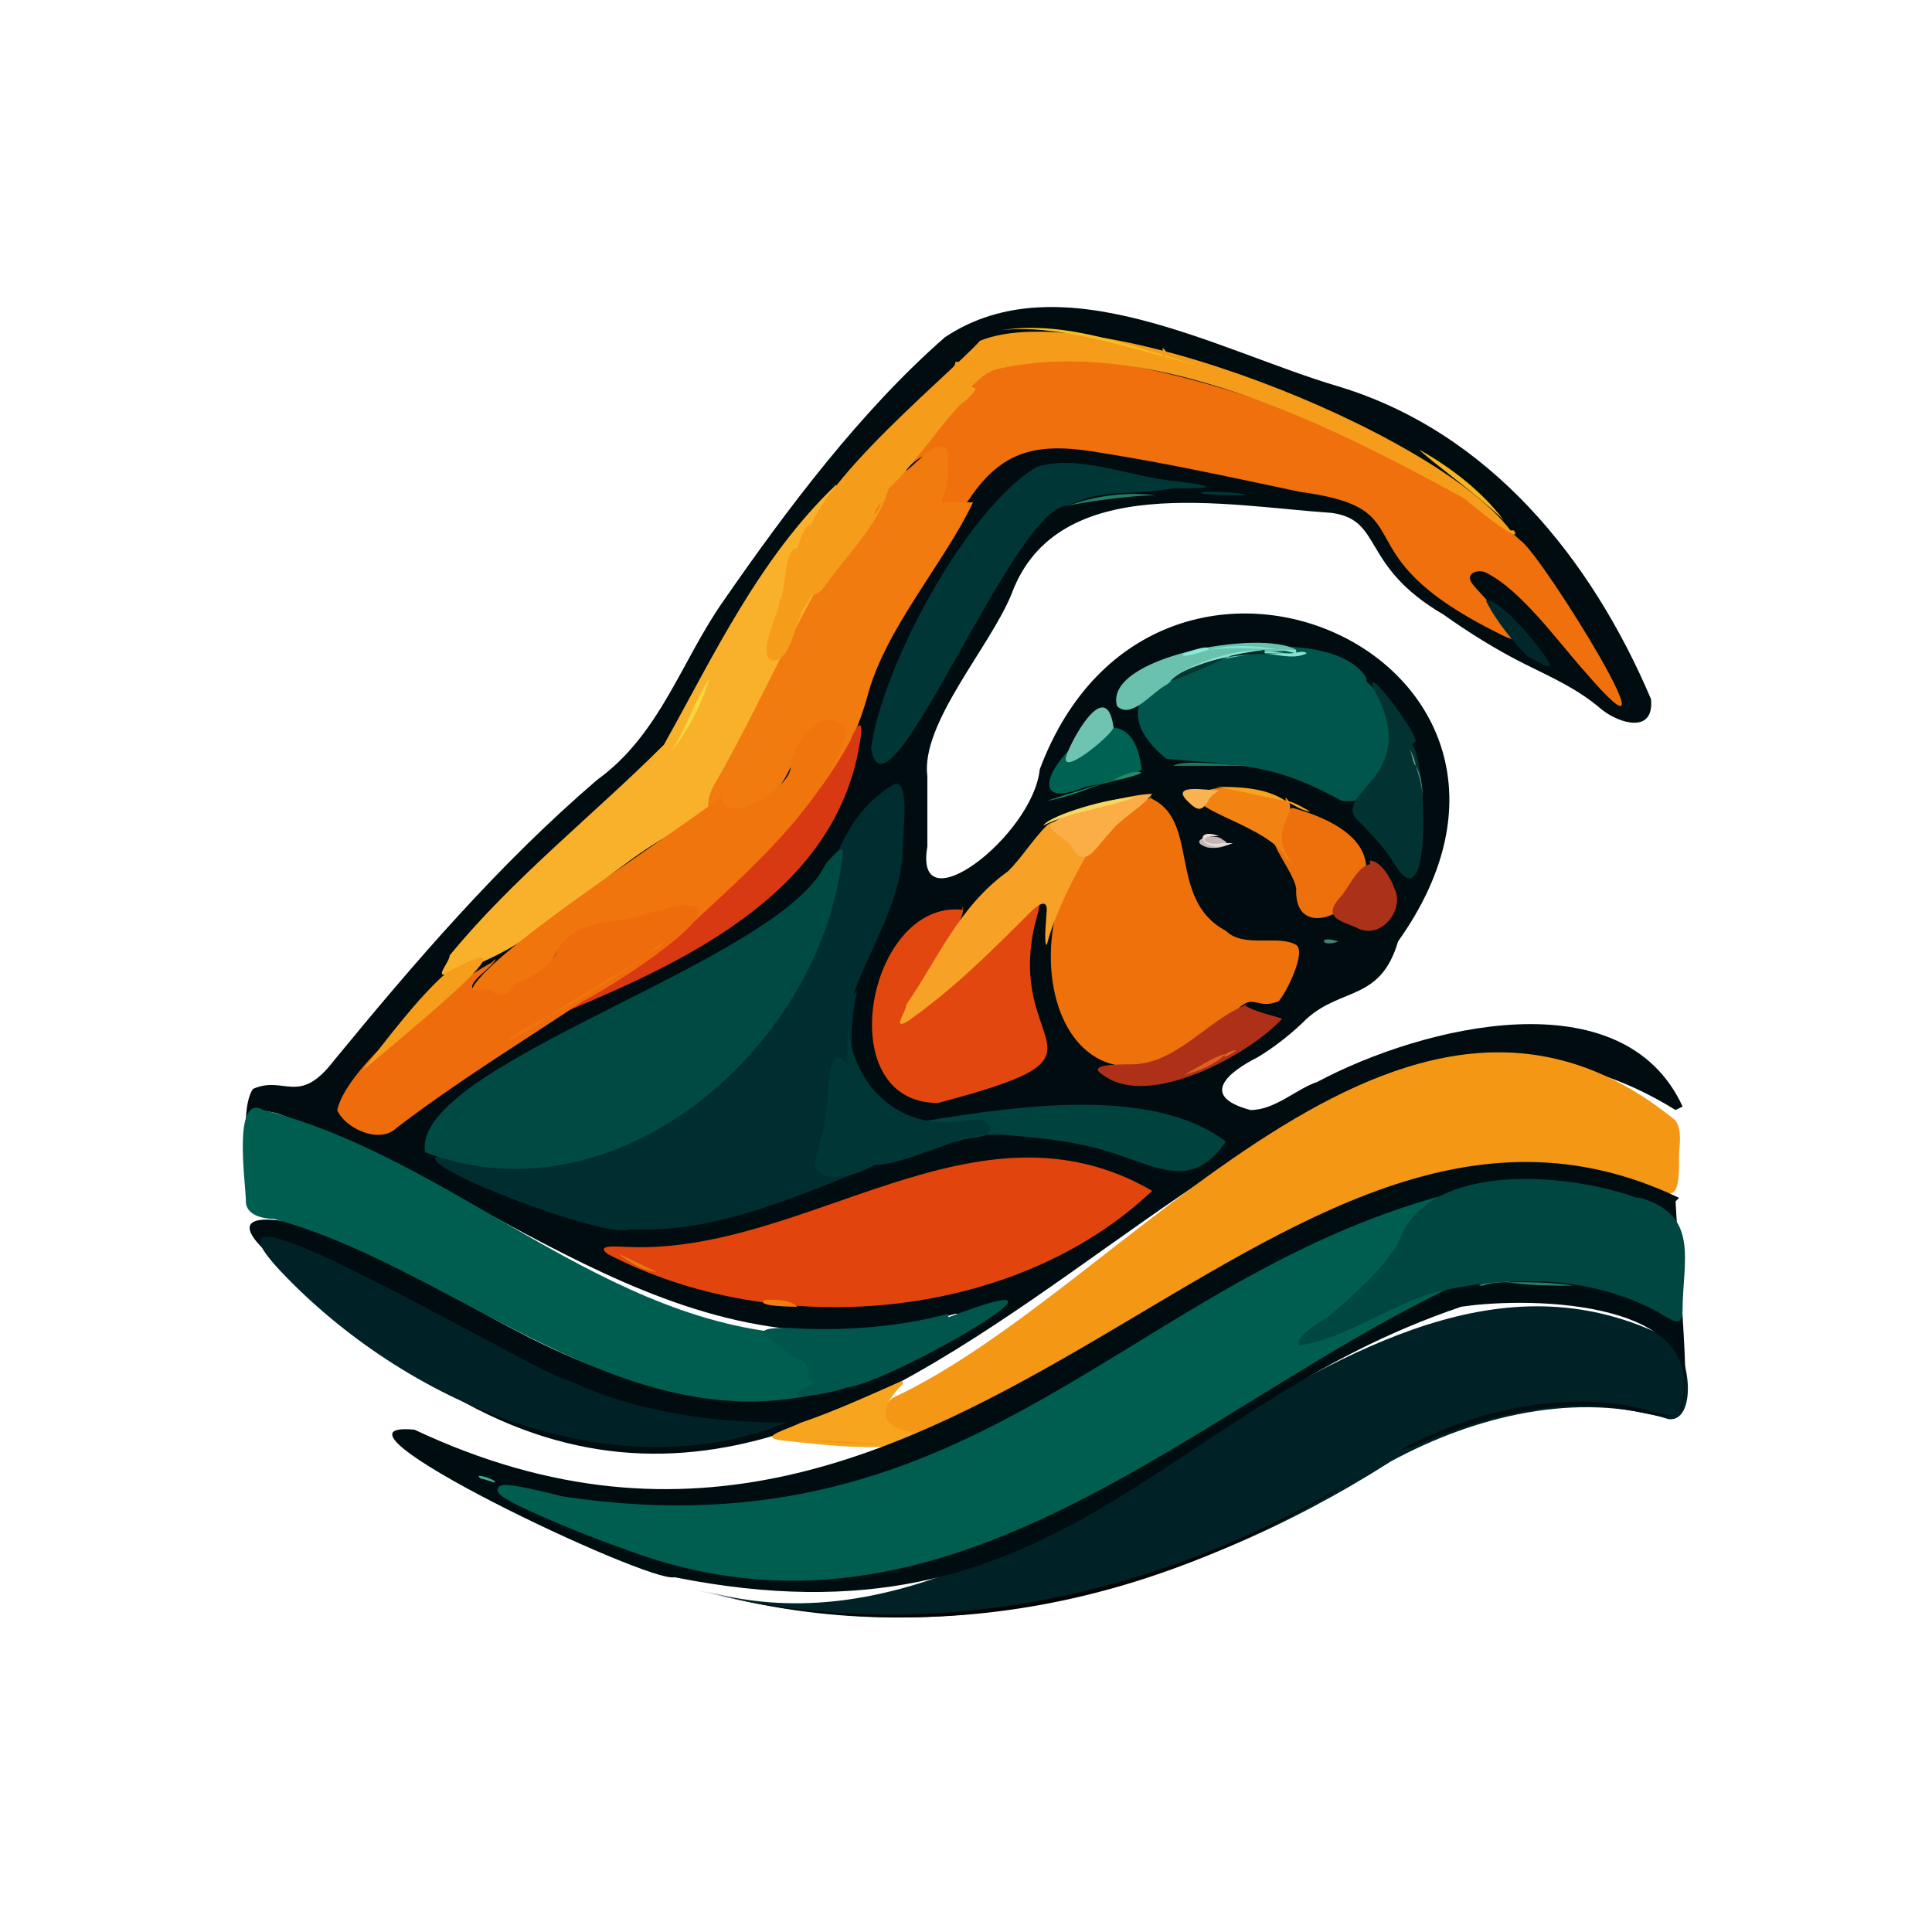 <?xml version="1.0" encoding="UTF-8"?>
<svg id="Layer_1" xmlns="http://www.w3.org/2000/svg" version="1.1" viewBox="0 0 55 55">
  <!-- Generator: Adobe Illustrator 30.0.0, SVG Export Plug-In . SVG Version: 2.1.1 Build 123)  -->
  <defs>
    <style>
      .st0 {
        fill: #e8dcd6;
      }

      .st1 {
        fill: #023332;
      }

      .st2 {
        fill: #238b6f;
      }

      .st3 {
        fill: #f8b51e;
      }

      .st4 {
        fill: #f8d73c;
      }

      .st5 {
        fill: #f49715;
      }

      .st6 {
        fill: #00423e;
      }

      .st7 {
        fill: #ee700c;
      }

      .st8 {
        fill: #f69e1c;
      }

      .st9 {
        fill: #87eada;
      }

      .st10 {
        fill: #004a44;
      }

      .st11 {
        fill: #002d2f;
      }

      .st12 {
        fill: #f17b0f;
      }

      .st13 {
        fill: #ef700d;
      }

      .st14 {
        fill: #588979;
      }

      .st15 {
        fill: #1b745c;
      }

      .st16 {
        fill: #2c574f;
      }

      .st17 {
        fill: #c4b7b5;
      }

      .st18 {
        fill: #739887;
      }

      .st19 {
        fill: #006252;
      }

      .st20 {
        fill: #8ae2ce;
      }

      .st21 {
        fill: #000c0f;
      }

      .st22 {
        fill: #7de3d2;
      }

      .st23 {
        fill: #60b9a2;
      }

      .st24 {
        fill: #f9b02a;
      }

      .st25 {
        fill: #62827b;
      }

      .st26 {
        fill: #f7cd32;
      }

      .st27 {
        fill: #45a892;
      }

      .st28 {
        fill: #002227;
      }

      .st29 {
        fill: #f8d75f;
      }

      .st30 {
        fill: #032c29;
      }

      .st31 {
        fill: #207d66;
      }

      .st32 {
        fill: #8fada5;
      }

      .st33 {
        fill: #f0750d;
      }

      .st34 {
        fill: #25896e;
      }

      .st35 {
        fill: #157c60;
      }

      .st36 {
        fill: #f7a227;
      }

      .st37 {
        fill: #fab352;
      }

      .st38, .st39 {
        fill: #005e50;
      }

      .st40 {
        fill: #f67116;
      }

      .st41 {
        fill: #b6c5bf;
      }

      .st42 {
        fill: #de6122;
      }

      .st43 {
        fill: #00564c;
      }

      .st44 {
        fill: #fbad46;
      }

      .st45 {
        fill: #f9bd1c;
      }

      .st46 {
        fill: #94d6c5;
      }

      .st47 {
        fill: #e1450d;
      }

      .st48 {
        fill: #e1470e;
      }

      .st49 {
        fill: #000d10;
      }

      .st50 {
        fill: #2e8a74;
      }

      .st39 {
        stroke: #005e50;
        stroke-miterlimit: 10;
        stroke-width: .2px;
      }

      .st51 {
        fill: #479984;
      }

      .st52 {
        fill: #e47b12;
      }

      .st53 {
        fill: #01272a;
      }

      .st54 {
        fill: #e6691f;
      }

      .st55 {
        fill: #7bc8b3;
      }

      .st56 {
        fill: #45947e;
      }

      .st57 {
        fill: #56af97;
      }

      .st58 {
        fill: #f27c10;
      }

      .st59 {
        fill: #2e8c73;
      }

      .st60 {
        fill: #f8a41c;
      }

      .st61 {
        fill: #ab3118;
      }

      .st62 {
        fill: #1f826a;
      }

      .st63 {
        fill: #6ec4b0;
      }

      .st64 {
        fill: #89e3ce;
      }

      .st65 {
        fill: #d83912;
      }

      .st66 {
        fill: #43937c;
      }

      .st67 {
        fill: #6ac2ae;
      }

      .st68 {
        fill: #217d69;
      }

      .st69 {
        fill: #41836f;
      }

      .st70 {
        fill: #004641;
      }

      .st71 {
        fill: #020404;
      }

      .st72 {
        fill: #f59c1a;
      }

      .st73 {
        fill: #ef6c0c;
      }

      .st74 {
        fill: #f7a51f;
      }

      .st75 {
        fill: #53b19a;
      }

      .st76 {
        fill: #af3019;
      }

      .st77 {
        fill: #ef710c;
      }

      .st78 {
        fill: #07352f;
      }

      .st79 {
        fill: #f28313;
      }

      .st80 {
        fill: #003736;
      }
    </style>
  </defs>
  <g>
    <path class="st21" d="M47.7,31.6c-12.1-7.5-21.9,17.5-36.1,7.3,4,3,11.5,1.9,9.2,1.6-3.7-.2-7.1-2.1-10.2-4-.5-.2-4.2-2.2-2.6-.5-2.6-2.1,1.2-1.1,2.2-.6,2.9,1.5,5.5,3.4,8.7,4.1,3,.9,6.4-.2,8.8-2.1,0,0-.2,0-.5,0-7.6,2.2-12.7-3.4-19.3-5.7-.4-.1-.8-.2-.8.4,0,.5.1,1.7,0,2.1,0-.8-.3-2.6.1-3.2.9-.4,1.3.5,2.3-.8,2.3-2.8,4.7-5.6,7.5-8,1.8-1.3,2.4-3.4,3.6-5.1,1.8-2.6,3.9-5.4,6.3-7.5,3.3-2.2,7.8.4,11.2,1.4,4.3,1.3,7.2,4.9,8.9,8.9.1,1-.9.7-1.4.3-.7-.6-1.4-.9-2.2-1.3-.8-.4-1.6-.9-2.3-1.4-2.4-1.4-1.7-2.7-3.2-2.9-3-.2-7.8-1.2-9.1,2.3-.6,1.5-2.6,3.7-2.4,5.2,0,.7,0,1.4,0,2-.4,2.3,3-.3,3.2-2.2,3.3-8.8,15.9-3.1,10.2,4.9-.5,1.7-1.6,1.3-2.6,2.2-.4.4-.9.8-1.4,1.1-.8.4-1.7,1.1-.2,1.5.7,0,1.3-.6,1.9-.8,3-1.6,8.7-3,10.4.7h0Z"/>
    <g>
      <path class="st32" d="M7.2,34.5c0-.6,0-2.3,0-3,0,1,0,2,0,3Z"/>
      <g>
        <path class="st11" d="M24.4,28.2c-.3,1.3-.1,2.7,0,4,.4.7.5,1-.3,1.3-2,.8-4,1.6-6.2,1.5-.6.3-6.4-1.9-5.4-2.1,5.1,1.2,9.9-2.6,11-7.6.3-1.2.9-2.4,2-3,.4,0,.2,1.4.2,1.8,0,1.5-.9,2.8-1.4,4.2h0Z"/>
        <path class="st10" d="M12.1,32.8c-.4-2.5,10.1-5.4,11.4-8.2.1-.1.4-.5.5-.4-.5,5.5-6.4,10.7-11.9,8.6h0Z"/>
        <path class="st6" d="M26.4,31.9c2.5-.4,6.4-1,8.5.6-.9,1.3-1.8.8-3,.4-1.1-.4-2.2-.5-3.4-.6-.2,0-.3,0-.5,0-.2,0-.2-.3-.5-.3-.1,0-1.2.1-1.1,0Z"/>
        <path class="st80" d="M24.2,28.2c-.4,2.1,1,4.1,3.3,3.7.6-.2,1.1.4.2.5-.7,0-3,1.3-3.2.5-.5-.7-.4-3.8-.3-4.7h0s0,0,0,0Z"/>
        <path class="st15" d="M28.1,32.3c.5,0,1,0,1.5,0-.2,0-1.8,0-1.5,0Z"/>
        <path class="st6" d="M28.1,32.3c-.2.1-.6,0-.9.2.3-.1.6-.2.9-.2Z"/>
        <g>
          <path class="st26" d="M24.1,40.2c-.7.3-1.5.5-2.2.7.7-.2,1.5-.5,2.2-.7Z"/>
          <path class="st47" d="M17.3,35.7c-.4-.3.4-.2.6-.2,5.1.2,9.9-4.5,14.9-1.6-3.9,3.7-10.7,4.3-15.5,1.8Z"/>
          <path class="st46" d="M9.8,35.2c-.8-.2-1.7-.5-2.5-.6.4-.1,1.8.3,2.5.6Z"/>
          <path class="st40" d="M24.2,37.2c-.5,0-1.1,0-1.6,0,.5,0,1.1,0,1.6,0h0Z"/>
          <path class="st52" d="M18.7,36.2c-.4,0-.8-.3-1.1-.5.3.1.8.4,1.1.5h0Z"/>
          <path class="st58" d="M22.7,37.2c0,0-1.3,0-.9-.2.3,0,.7,0,.9.2Z"/>
        </g>
        <g>
          <path class="st77" d="M32.7,22.7c1.5.6.5,2.9,2.2,3.8.5.5,1.5.1,2,.4.3.2-.3,1.4-.5,1.6-.7.3-.7-.4-1.4.5-5.5,4.8-7-4.5-2.2-6.3h0Z"/>
          <path class="st43" d="M38.9,19.4c1.1.9,1.1,3.6-.7,3.4-2-1.1-2.9-1-5-1.2-3.3-2.7,4.5-4.3,5.7-2.3Z"/>
          <path class="st48" d="M27.4,25.8c.2.3-1.2,2.3-1.4,2.7-.4.8,3-2.4,3.1-2.5.8-.8.4,0,.3.6-.6,3.4,2.6,3.4-2.7,4.8-3.1,0-2-5.8.7-5.5h0Z"/>
          <path class="st36" d="M30.9,24.4c-.4.7-.9,1.7-1.1,2.5-.1,0,0-.9,0-1,0-.4-.4,0-.5.1-1.1,1.1-2.2,2.2-3.5,3.1-.4.2,0-.3,0-.5.9-1.3,1.5-2.8,2.9-3.8.4-.4.7-.9,1.1-1.3.5-.4,1.4.2,1.1.8h0Z"/>
          <path class="st1" d="M40.2,21.2c.4.4.6,5.2-.5,3.4-.3-.5-.7-.9-1.1-1.3-.6-.8,1.9-1.2.5-3.7-.3-.8,1.2,1.2,1.2,1.5h0Z"/>
          <path class="st7" d="M36.8,23c4.7,1.3,0,4.7.1,2.3-.1-.7-1.5-1.9-.1-2.3Z"/>
          <path class="st76" d="M35.4,28.6c.3.2.8.3,1.1.4-.9,1-3.8,2.6-5.1,1.6-.5-.3.4-.3.8-.3,1.3,0,2.2-1.3,3.3-1.7h0Z"/>
          <path class="st19" d="M32.5,21.9c-.3.3-1.1.4-1.6.5-2.9,1.2,1.2-3.9,1.6-.5Z"/>
          <path class="st67" d="M36.9,18.5c-1.2.1-2.7.2-3.7,1-.4.2-1,1-1.4.6-.4-1.4,4.1-2.2,5.1-1.6h0Z"/>
          <path class="st79" d="M36.6,22.7c.5.5-.7.9.3,2,0,0-.3-.3-.3-.3-.5-.9-3-1.4-2.4-1.8.5-.4,1.9,0,2.4.2Z"/>
          <path class="st61" d="M39,24.5c.3,0,.6.5.7.8.3.6-.4,1.5-1.1,1.1-.5-.2-.9-.3-.5-.8.3-.3.5-.9.9-1h0Z"/>
          <path class="st44" d="M32.8,22.6c-.3.4-.9.7-1.2,1.1-.4.4-.7,1.1-1.1.4-.1-.2-.6-.4-.6-.6.3-.4,2.3-.9,2.9-.9Z"/>
          <path class="st63" d="M31.7,20.7c0,.2-1.7,1.6-1.3.7.2-.5,1.1-2.1,1.3-.7Z"/>
          <path class="st37" d="M34.7,22.5c0,0-.3.2-.3.3-.2.3-.3.3-.6,0-.5-.5.6-.3.8-.3Z"/>
          <path class="st29" d="M32.3,22.7c-.8.3-1.8.4-2.6.8.2-.3,1.9-.8,2.6-.8Z"/>
          <path class="st22" d="M36.9,18.5c-.8,0-1.7-.1-2.5,0-.1,0-.1,0,0,0,.8-.2,1.7-.1,2.5.1Z"/>
          <path class="st60" d="M36.6,22.8c-.6-.1-1.3-.3-2-.4.6,0,1.4,0,2,.4Z"/>
          <path class="st17" d="M34.8,23.9c.4.2-.3.3-.5.2-.5-.2.3-.4.5-.2Z"/>
          <path class="st2" d="M31.7,22.2c-.6.2-1.3.5-1.9.6.6-.2,1.3-.4,1.9-.6Z"/>
          <path class="st0" d="M34.7,23.8c-.7,0-.4.3.1.2.1,0,.3,0,.3,0-.9.4-1.2-.5-.4-.2h0Z"/>
          <path class="st35" d="M33.4,21.8c.3-.2,1.7,0,2.2,0-.7,0-1.5,0-2.2,0Z"/>
          <path class="st16" d="M40.4,24.2c0-.5,0-1,0-1.5,0,.5,0,1,0,1.5Z"/>
          <path class="st20" d="M37.2,18.6c-.4.2-.9,0-1.3,0,.2-.1.6,0,.8,0,.2,0,.4-.1.5,0Z"/>
          <path class="st42" d="M34.9,30c-.3.3-.8.5-1.2.6.4-.2.8-.5,1.2-.6,0,0,0,0,0,0Z"/>
          <path class="st14" d="M40.5,22.8c0-.2,0-.7-.2-1,.1.3.2.6.2,1Z"/>
          <path class="st9" d="M34.4,18.5s-.9.3-.7.1c0,0,.8-.3.7-.1Z"/>
          <path class="st34" d="M32.5,22c-.2.1-.6.2-.8.2.2-.1.6-.3.8-.2Z"/>
          <path class="st60" d="M37.3,23.1c-.2,0-.5-.2-.7-.3.2,0,.5.2.7.3h0s0,0,0,0Z"/>
          <path class="st69" d="M38.1,26.8c-.5.2-.6-.2,0,0h0Z"/>
          <path class="st18" d="M40.3,21.8c0-.1-.1-.4-.2-.5.1.1.1.4.2.5h0Z"/>
          <path class="st54" d="M35.2,29.9c-.6.4-.3,0,0,0h0Z"/>
          <path class="st30" d="M36,18.6c.4,0,.8,0,1.2,0-.6,0-1.6,0-2.2.1,0-.1.8-.2,1-.2h0Z"/>
          <path class="st78" d="M35,18.7c-.5.2-1.1.5-1.7.7.4-.4,1.1-.6,1.7-.7Z"/>
          <path class="st64" d="M36,18.5c-.8.1-1.7.3-2.5.7-.1,0-.1,0,0,0,.7-.4,1.6-.7,2.5-.7h0Z"/>
          <path class="st67" d="M36.5,18.6c-.1,0-.3,0-.5,0,.1,0,.4,0,.5,0h0Z"/>
        </g>
        <g>
          <path class="st13" d="M43.3,15.4c.6.4,4.8,7.2,1.8,3.7-.8-.9-1.8-2.3-2.8-2.8-.2-.1-.6,0-.4.3.2.3,2.2,2.2.7,1.4-4.6-2.3-1.9-3.5-5.6-4-1.9-.4-3.7-.8-5.6-1.1-1.7-.3-2.8-.2-3.8,1.3-.2.3-.5.4-.8.4-.7.2-.4-.6-.4-1,.3-1.5-.9.3-.8-.3.9-1.3,2-3,3.7-3.2,4.1,0,11,2.5,14,5.3h0Z"/>
          <path class="st24" d="M23.9,13.9c-.1.5-.7.9-.5,1.5,0,.6-.2,1.4.6.6,0,0,0,.3-.1.4-.9,1.5-1.7,3.1-2.4,4.7-.4,1.2-1.4,2.1-2.5,2.7-2.1,1.2-3.8,3.3-6.2,3.9-.5.2,0-.3,0-.5,1.8-2.2,4.1-4,6.1-6,1.4-2.5,2.7-5.3,4.9-7.4h0Z"/>
          <path class="st12" d="M25.8,13.4c.3-.2,1.1-1.2,1.2-.4,0,.4,0,.7-.1,1,0,.1-.2.3,0,.3.2,0,.6,0,.8,0-.8,1.7-2.5,3.6-3,5.5-.5,1.8-1.6,3.6-3.2,4.7.5-1,2-2,2.3-3.2-.3-1-.9-.1-1.2.3-.3.9-1.3,2.1-2.4,1.5-.1-.2,0-.5.1-.7,1.8-3.1,3-6.5,5.4-9.2h0Z"/>
          <path class="st80" d="M30.4,14.4c-1.5-.1-5.2,9.5-5.6,6.9.3-2.3,2.7-6.8,4.7-8,1.2-.4,2.7.3,4,.4,1.5.2.7.2-.1.2-1,.2-2.1,0-3,.5h0Z"/>
          <path class="st65" d="M16.1,28.8c2.9-2.1,6.3-4.4,8.1-7.7.1-.3.4-.8.3-.1-.6,4.3-4.8,6.3-8.4,7.8h0Z"/>
          <path class="st72" d="M43,15.1c-2.1-2.8-11.9-6.7-15.1-5.4-1,1.1-5.6,4.8-4.9,6.2,0,.4-.4,1.5.4.9.6-.9,1.6-1.8,1.9-2.9.7-.6,1.9-2.4,2.2-2.5.6-.6,0-.2-.1-.6,4.6-1.7,10.3,1.2,14.3,3.4.1.1,1.7,1.4,1.4.9h0Z"/>
          <path class="st53" d="M42.3,17.1c.4-.1,1.5,1.3,1.7,1.6.4.6-.4,0-.5,0-.4-.4-.9-1-1.2-1.6h0Z"/>
          <path class="st45" d="M34.1,10.4c-1.7-.4-3.9-1.2-5.6-1,1.9-.3,3.8.5,5.6,1Z"/>
          <path class="st3" d="M42.8,14.8c-.6-.6-2.1-1.7-2.4-2,.9.5,1.8,1.2,2.4,2Z"/>
          <path class="st4" d="M19.1,21.4c.4-.6.7-1.5,1.1-2.1-.2.7-.6,1.5-1.1,2.1h0Z"/>
          <path class="st31" d="M32.9,14.1c-.7,0-2.1.2-2.5.3.8-.3,1.7-.4,2.5-.3h0s0,0,0,0Z"/>
          <path class="st80" d="M34.3,14c.4,0,.9,0,1.2.1,0,0-1.7,0-1.2-.1Z"/>
          <path class="st68" d="M34.4,14c-.5,0-1,0-1.5,0,.5,0,1,0,1.5,0Z"/>
          <path class="st33" d="M20.5,22.5c0,1.2,1.9,0,2-.6,0-.7,1-2,1.6-1.1-.5,2-2.8,4-4.3,5.4-1,.7.9-.6-.9-.3-1.1.6-2.7.2-3.2,1.5-.1.6-1.1.6-.7.8.2.1-.2.2-.3.2-.2,0-.4.2-.5.2-.2,0-.3-.2-.5-.1-2-.1,6.4-5.3,6.9-5.9h0Z"/>
          <path class="st13" d="M24.9,14.6c0,0,.1-.2.2-.3,0,0-.2.4-.2.3Z"/>
          <g>
            <path class="st73" d="M14.1,27.3c0,.2-.9.7-.6.9.1,0,.4-.1.5,0,.3.3.5,0,.7-.2.5-.2,1-.5,1.2-1,.5-.8,1.4-.7,2.2-.9,4.3-1.3-.3,1.8-1.5,2.4-1.8,1.2-3.6,2.3-5.3,3.6-.5.5-1.5,0-1.7-.5.3-1.3,3.1-3.5,4.4-4.2h0Z"/>
            <g>
              <path class="st8" d="M12.7,27.7c3.3-1.8-2.1,2.5-2.4,2.8.7-.9,1.6-2.1,2.4-2.8Z"/>
              <path class="st33" d="M18.3,27.3c-3.3,2.2-3.7,2.1,0,0h0Z"/>
              <path class="st33" d="M15.7,28.9c-1.6,1.1-1.6.7,0,0h0Z"/>
              <path class="st33" d="M18.9,26.8c0,.1-.3.3-.4.3.1-.1.3-.2.4-.3h0s0,0,0,0Z"/>
              <path class="st33" d="M16,28.2s0-.2,0-.1c0,0,0,.2,0,.1Z"/>
            </g>
          </g>
          <path class="st72" d="M27.2,10.3c0,0,0,.1-.1.2h0c0,0-.1.1-.2.2,0,0,0,0,0,.1s0,0,0,0c0,0,0,0,0,0,0,0,0,0,.1,0s0,0,.1,0c.1-.1.2-.2.3-.4,0,0,0,0,0-.1,0,0,0,0,0,0,0,0,0,0,0,0,0,0,0,0,0,0,0,0,0,0,0,0,0,0,0,0-.1,0,0,0,0,0,0,0h0Z"/>
          <path class="st72" d="M33.1,10.2c-.5,0-.9,0-1.4,0,.2-.8-4.8,0-4.6.8-1.4,1.6-2.7,3.3-3.9,5,.1-.8-.1-1.7-.5-.4-.4,0-.3,1.2-.5,1.5,0,.3-.7,1.6-.2,1.7.5,0,.6-.9.8-1.3,0-.2.5-.6.2-.8,1-1.8,2.5-3.3,3.7-5,.2.5.9-1,1.7-1.2.5-.6,5.6.2,4.7-.6h0ZM22.7,16.8c0,0,0-.1,0-.2,0,0,0,.1,0,.2Z"/>
        </g>
        <path class="st80" d="M25.5,32c-1.7-.5-.1-.6-1.6-1.9-.4,0-.3,1.3-.4,1.6,0,.5-.3,1.1-.3,1.5.3.9,3.1-.4,2.3-1.2h0ZM24.9,32h0Z"/>
        <path class="st80" d="M24.2,32.3c.2,0,.2-.3,0-.3s-.2.3,0,.3h0Z"/>
      </g>
    </g>
  </g>
  <g>
    <path class="st28" d="M39.6,41.6c-5.8,3.7-12.8,5.6-19.5,3.7,9.9,2.7,18.2-11.6,27.2-7.3.8.1,1.1,2.5.2,2.4-2.6-.8-5.5-.1-7.9,1.2Z"/>
    <path class="st5" d="M47.7,31.9c.2.3.1.7.1,1,0,.8,0,1.4-.7.9-7.7-3-13.7,4.7-20.4,7-.7.4-2.2-.1-1.3-1,6.7-3.1,14.5-14.3,22.3-7.9h0Z"/>
    <path class="st38" d="M23.1,37.9c1.2,0,2.3,0,3.5-.2.2,0,0,0,0,0-1.2.4-2.6.3-3.9.3-1.1-.1.3.5.6.8.3.4.6.6,1.2.5,0,0,.2,0,0,0-6.2,2.4-11.2-3.1-16.7-4.6-.3,0-.8-.1-.8-.5,0-.5-.4-3.1.5-2.6,5.5,1.4,9.7,6.2,15.5,6.4h0Z"/>
    <path class="st28" d="M8,36.2c-3.2-3.4,7.4,3,8.2,3.1,1.9.9,4.1,1.2,6.2,1.2-5,2-10.9-.6-14.4-4.3Z"/>
    <path class="st74" d="M25.7,39.4c-.8.8-.6,1.3.5,1.4.4,0,1.2-.3,1.5-.4-1.6,1.1-3.6.8-5.5.6-.6-.1.2-.3.6-.5.9-.3,2-.8,2.9-1.2h0Z"/>
    <path class="st71" d="M38.9,41.9c-5.9,3.8-12.4,5.2-19.3,3.3,6.6,1.8,13.5.3,19.3-3.3h0Z"/>
    <path class="st5" d="M25.6,41.1c-.9,0-1.8,0-2.7-.1.9,0,1.8.1,2.7.1h0s0,0,0,0Z"/>
    <path class="st43" d="M27,37.5c4.7-1.8-1.7,1.9-2.9,2-.2.1-2,.5-1.2,0,.3-.1.3-.1.1-.3,0-.4,0-.4-.5-.6-.3-.4-1.5-.8-.1-.8,1.5.1,3.1,0,4.6-.4h0Z"/>
    <g>
      <path class="st49" d="M47.7,34.2c.6,10.8,1,3.2-7.5,7-.2,0-.5.2-.2,0,2.1-1.1,4.8-1.7,7.1-1,.2,0,.5.2.7,0,1.1-3.2-4.2-3.3-6.2-3-8.6,2.9-11.4,9.9-22.4,7.7-.7.2-10.6-4.5-7.4-4.2,15.7,7.4,24.3-12.2,36-6.6h0Z"/>
      <g>
        <path class="st25" d="M47.8,37.8c0-.5,0-1.1,0-1.6,0,.5,0,1.1,0,1.6h0Z"/>
        <path class="st41" d="M47.8,36.3c0-.4,0-1,0-1.4,0,.5,0,.9,0,1.4Z"/>
        <path class="st51" d="M20.6,44.5c.4,0,2.8.4,1.2.2-.3,0-2.5-.4-1.2-.2Z"/>
        <path class="st62" d="M42.9,36.5c.6,0,1.3,0,1.9.1-.6,0-1.3,0-1.9-.1Z"/>
        <path class="st55" d="M24.4,44.7c-.6.1-1.3.1-2,0,.6,0,1.3,0,2,0Z"/>
        <path class="st50" d="M42.1,36.5c-.6.1-1.3.3-2,.4.6-.3,1.3-.4,2-.4Z"/>
        <path class="st75" d="M26.1,44.4c-.3.1-.6.1-.9.2-.4,0,.8-.2.9-.2Z"/>
        <path class="st59" d="M43,36.5c-.2,0-.5,0-.8.1-.4,0,.7-.2.8-.1Z"/>
        <path class="st23" d="M25.1,44.6c-.2,0-.5.1-.7.1.2,0,.5-.1.7-.1Z"/>
        <path class="st27" d="M14.1,42.2c-.1,0-.3-.1-.4-.1-.3-.2.4,0,.4.1Z"/>
        <path class="st66" d="M17.9,43.9s1.1.2.8.3c-.3,0-.6-.1-.8-.3Z"/>
        <path class="st57" d="M26.6,44.3c-.1,0-.3.1-.5.1,0,0,.4,0,.5-.1h0Z"/>
        <path class="st70" d="M43.7,36.5c-.1,0-.3,0-.5,0,.1,0,.4,0,.5,0h0Z"/>
        <path class="st51" d="M19.7,44.4c-.1,0-.3,0-.4,0,.1,0,.3,0,.4,0h0s0,0,0,0Z"/>
        <path class="st56" d="M17.4,43.7c0,0-.3,0-.3-.1,0,0,.3,0,.3.1Z"/>
        <path class="st39" d="M41.6,34c-9.4,2.3-13.6,10.5-25.6,8.7-4.3-1.1.6.9,1.8,1.3,9.2,3.5,16.2-4.1,23.8-7.6.2-.2-.1-.5,0-.7.2-.7-1.2-1-.2-1.4,0,0,.3,0,.2-.1h0ZM17.5,42.9h0,0Z"/>
        <path class="st70" d="M46.6,34.1c-1.9-.7-6-1.1-6.8,1.3-.5.8-1.3,1.5-2,2.1-.2.1-1,.6-.8.8,1.3-.2,2.5-1.1,3.8-1.5,2.1-.5,4.4-.5,6.3.5.4.2.8.6.8,0,0-1.4.5-2.7-1.2-3.2h0Z"/>
      </g>
    </g>
  </g>
</svg>